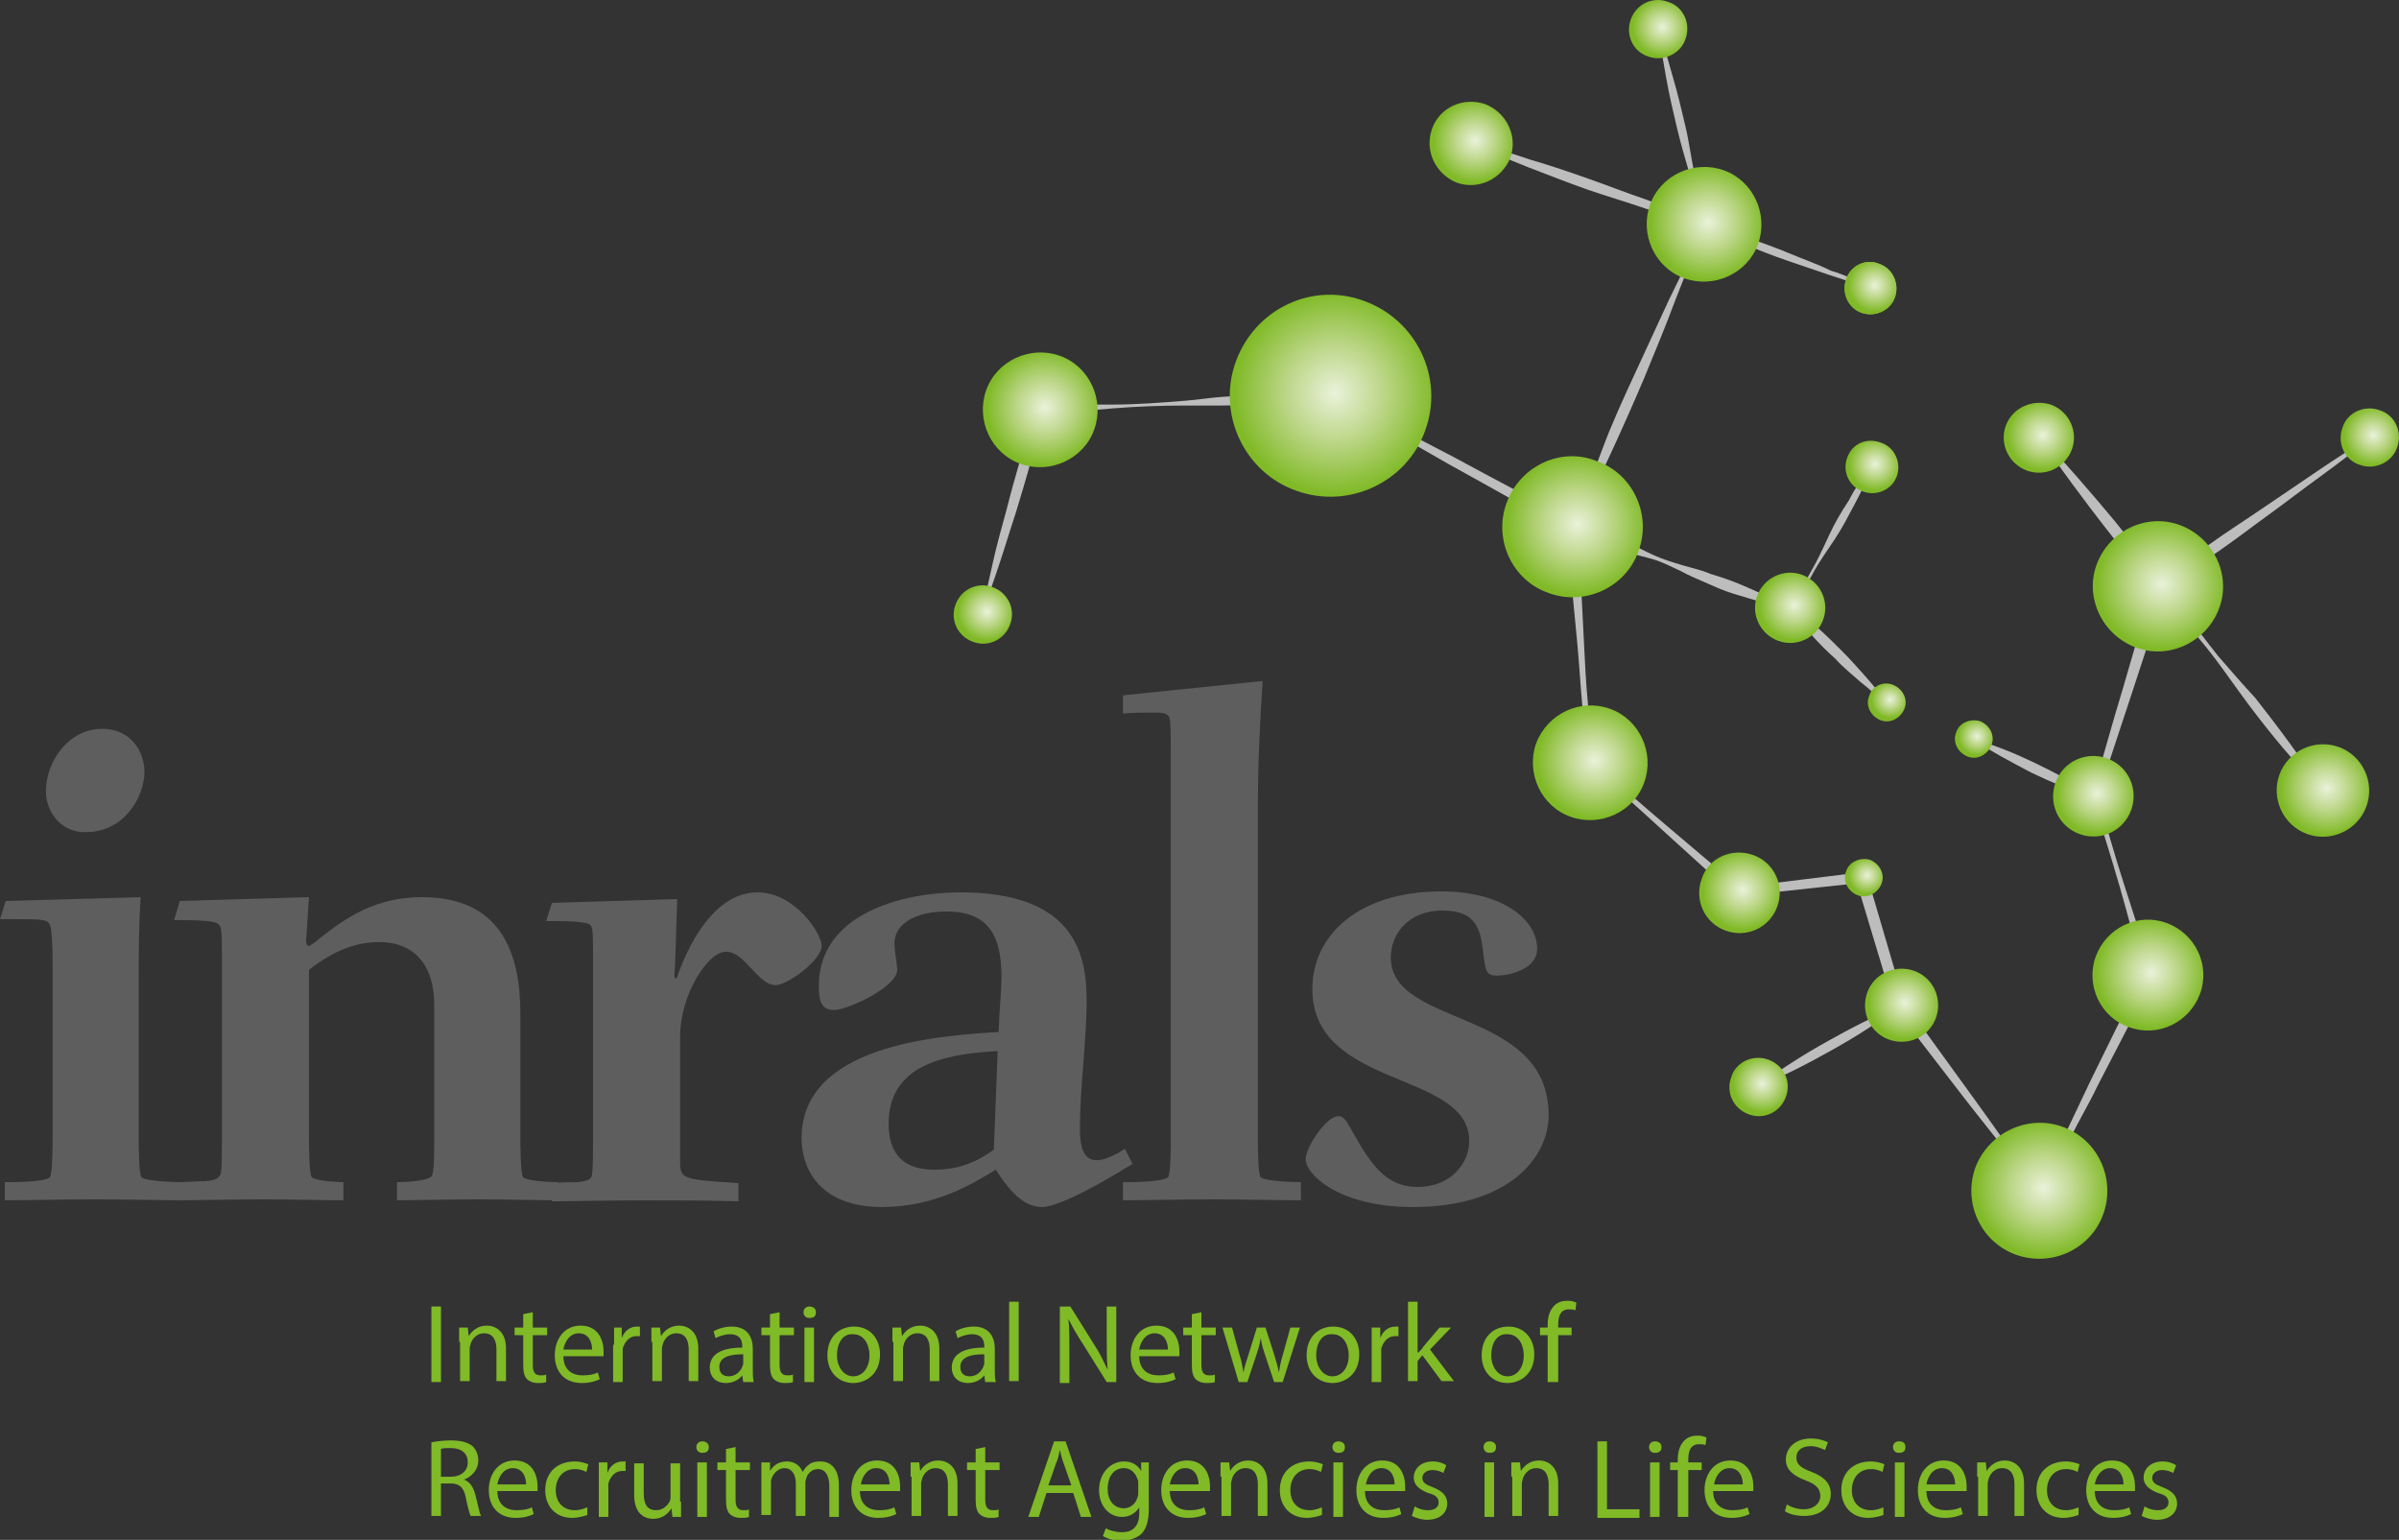 <?xml version="1.0" encoding="utf-8"?>
<!-- Generator: Adobe Illustrator 22.1.0, SVG Export Plug-In . SVG Version: 6.00 Build 0)  -->
<svg version="1.1" id="Layer_2" xmlns="http://www.w3.org/2000/svg" xmlns:xlink="http://www.w3.org/1999/xlink" x="0px" y="0px"
	 viewBox="0 0 250.8 161" style="enable-background:new 0 0 250.8 161;" xml:space="preserve">
<rect x="0" y="0" width="250.8" height="161" fill="#333333" stroke="none"/>
<style type="text/css">
	.st0{fill:#BDBDBD;}
	.st1{fill:url(#SVGID_1_);}
	.st2{fill:url(#SVGID_2_);}
	.st3{fill:url(#SVGID_3_);}
	.st4{fill:url(#SVGID_4_);}
	.st5{fill:url(#SVGID_5_);}
	.st6{fill:#80BA27;}
	.st7{fill:url(#SVGID_6_);}
	.st8{fill:url(#SVGID_7_);}
	.st9{fill:url(#SVGID_8_);}
	.st10{fill:url(#SVGID_9_);}
	.st11{fill:url(#SVGID_10_);}
	.st12{fill:url(#SVGID_11_);}
	.st13{fill:url(#SVGID_12_);}
	.st14{fill:url(#SVGID_13_);}
	.st15{fill:url(#SVGID_14_);}
	.st16{fill:url(#SVGID_15_);}
	.st17{fill:url(#SVGID_16_);}
	.st18{fill:url(#SVGID_17_);}
	.st19{fill:url(#SVGID_18_);}
	.st20{fill:url(#SVGID_19_);}
	.st21{fill:url(#SVGID_20_);}
	.st22{fill:url(#SVGID_21_);}
	.st23{fill:url(#SVGID_22_);}
	.st24{fill:url(#SVGID_23_);}
	.st25{fill:url(#SVGID_24_);}
	.st26{fill:url(#SVGID_25_);}
	.st27{fill:#5F5E5E;}
</style>
<path class="st0" d="M195.6,30.1c-1.5-0.4-3-0.9-4.5-1.4c-1.5-0.5-2.9-1-4.4-1.5c-2.9-1-5.8-2.3-8.6-3.5l0.3-0.1
	c-1.2,2.6-2.3,5.3-3.3,7.9c-1,2.7-2.1,5.3-3.2,8c-1.1,2.6-2.3,5.3-3.5,7.9c-1.2,2.6-2.5,5.2-3.8,7.7l-0.1,0c0.9-2.7,2-5.4,3-8.1
	c1-2.7,2.2-5.3,3.4-7.9c1.2-2.6,2.4-5.2,3.6-7.8c1.3-2.6,2.5-5.2,3.5-7.8l0.1-0.2l0.2,0.1c3,1,5.9,1.9,8.8,3.1
	c1.4,0.6,2.9,1.1,4.3,1.8C192.8,28.7,194.2,29.4,195.6,30.1L195.6,30.1z"/>
<path class="st0" d="M173.4,3.1c0.6,1.7,1,3.3,1.5,5c0.5,1.7,0.9,3.4,1.3,5.1c0.4,1.7,0.6,3.4,1,5.2c0.3,1.7,0.7,3.4,1.2,5.1
	l0.1,0.3l-0.3-0.1c-2.1-0.7-4.1-1.2-6.2-1.9c-2-0.7-4.1-1.3-6.1-2c-2-0.7-4-1.5-6.1-2.3c-2-0.8-4-1.6-6-2.5l0-0.1
	c2.1,0.5,4.2,1.1,6.2,1.8c2.1,0.6,4.1,1.3,6.1,2c2,0.7,4,1.5,6.1,2.2c2,0.8,4,1.6,6,2.4l-0.3,0.2c-0.4-1.7-0.7-3.4-1.2-5.1
	c-0.5-1.7-1-3.4-1.4-5.1c-0.4-1.7-0.8-3.4-1.1-5.1c-0.3-1.7-0.6-3.4-0.9-5.2L173.4,3.1z"/>
<radialGradient id="SVGID_1_" cx="770.062" cy="-836.702" r="2.745" gradientTransform="matrix(-0.94 -0.34 0.34 -0.94 1204.336 -494.85)" gradientUnits="userSpaceOnUse">
	<stop  offset="0" style="stop-color:#E9F2DA"/>
	<stop  offset="0.5" style="stop-color:#BAD584"/>
	<stop  offset="1" style="stop-color:#80BA27"/>
</radialGradient>
<path class="st1" d="M193,29.2c-0.5,1.4,0.2,3,1.6,3.5c1.4,0.5,3-0.2,3.5-1.6c0.5-1.4-0.2-3-1.6-3.5C195.1,27,193.5,27.7,193,29.2z"
	/>
<radialGradient id="SVGID_2_" cx="770.062" cy="-836.702" r="2.745" gradientTransform="matrix(-0.94 -0.34 0.34 -0.94 1204.336 -494.85)" gradientUnits="userSpaceOnUse">
	<stop  offset="0" style="stop-color:#E9F2DA"/>
	<stop  offset="0.5" style="stop-color:#BAD584"/>
	<stop  offset="1" style="stop-color:#80BA27"/>
</radialGradient>
<path class="st2" d="M193,29.2c-0.5,1.4,0.2,3,1.6,3.5c1.4,0.5,3-0.2,3.5-1.6c0.5-1.4-0.2-3-1.6-3.5C195.1,27,193.5,27.7,193,29.2z"
	/>
<radialGradient id="SVGID_3_" cx="814.524" cy="-836.7" r="4.342" gradientTransform="matrix(-0.94 -0.34 0.34 -0.94 1204.336 -494.85)" gradientUnits="userSpaceOnUse">
	<stop  offset="0" style="stop-color:#E9F2DA"/>
	<stop  offset="0.5" style="stop-color:#BAD584"/>
	<stop  offset="1" style="stop-color:#80BA27"/>
</radialGradient>
<path class="st3" d="M149.7,13.5c-0.8,2.3,0.4,4.7,2.6,5.6c2.3,0.8,4.7-0.4,5.6-2.6c0.8-2.3-0.4-4.7-2.6-5.6
	C153,10.1,150.5,11.2,149.7,13.5z"/>
<radialGradient id="SVGID_4_" cx="800.147" cy="-818.863" r="3.078" gradientTransform="matrix(-0.94 -0.34 0.34 -0.94 1204.336 -494.85)" gradientUnits="userSpaceOnUse">
	<stop  offset="0" style="stop-color:#E9F2DA"/>
	<stop  offset="0.5" style="stop-color:#BAD584"/>
	<stop  offset="1" style="stop-color:#80BA27"/>
</radialGradient>
<path class="st4" d="M170.5,2c-0.6,1.6,0.2,3.4,1.8,3.9c1.6,0.6,3.4-0.3,3.9-1.8c0.6-1.6-0.2-3.4-1.8-3.9
	C172.8-0.4,171.1,0.4,170.5,2z"/>
<radialGradient id="SVGID_5_" cx="788.698" cy="-836.435" r="6.045" gradientTransform="matrix(-0.94 -0.34 0.34 -0.94 1204.336 -494.85)" gradientUnits="userSpaceOnUse">
	<stop  offset="0" style="stop-color:#E9F2DA"/>
	<stop  offset="0.5" style="stop-color:#BAD584"/>
	<stop  offset="1" style="stop-color:#80BA27"/>
</radialGradient>
<path class="st5" d="M172.5,21.4c-1.1,3.1,0.5,6.6,3.6,7.7c3.1,1.1,6.6-0.5,7.7-3.6c1.1-3.1-0.5-6.6-3.6-7.7
	C177.1,16.7,173.6,18.3,172.5,21.4z"/>
<path class="st0" d="M213.2,124.5c0.8-1.9,1.7-3.8,2.6-5.7c0.9-1.9,1.8-3.8,2.7-5.7l2.8-5.7c1-1.9,1.9-3.8,2.9-5.6l0,0.3
	c-0.9-3.1-1.7-6.3-2.6-9.4c-0.9-3.1-1.9-6.3-2.9-9.4l0-0.1l0-0.1c1.1-3.7,2.1-7.4,3.2-11l1.6-5.5c0.6-1.8,1.1-3.7,1.7-5.5l0.1-0.2
	l0.2-0.1l5.5-3.9c1.8-1.3,3.7-2.5,5.6-3.8c1.9-1.3,3.7-2.5,5.6-3.8c1.9-1.3,3.8-2.5,5.7-3.7l0.1,0.1c-1.8,1.4-3.6,2.8-5.4,4.1
	c-1.8,1.3-3.6,2.7-5.4,4c-1.8,1.3-3.6,2.7-5.5,4l-5.5,3.9l0.2-0.3c-0.5,1.8-1.2,3.6-1.7,5.5l-1.8,5.5c-1.2,3.6-2.4,7.3-3.6,10.9
	v-0.1c0.9,3.1,1.8,6.3,2.8,9.4c1,3.1,2,6.2,3,9.3l0,0.1l-0.1,0.2c-0.9,1.9-1.8,3.8-2.8,5.7l-2.9,5.6c-0.9,1.9-2,3.7-2.9,5.6
	C215.4,120.9,214.3,122.7,213.2,124.5L213.2,124.5z"/>
<g>
	<path class="st6" d="M46.1,136.6v7.9h-1v-7.9H46.1z"/>
	<path class="st6" d="M48,140.3c0-0.6,0-1.1,0-1.5h0.9l0.1,0.9h0c0.3-0.5,0.9-1.1,1.9-1.1c0.8,0,2,0.5,2,2.4v3.4h-1v-3.3
		c0-0.9-0.3-1.7-1.3-1.7c-0.7,0-1.2,0.5-1.4,1.1c0,0.1-0.1,0.3-0.1,0.5v3.4h-1V140.3z"/>
	<path class="st6" d="M55.7,137.2v1.6h1.5v0.8h-1.5v3.1c0,0.7,0.2,1.1,0.8,1.1c0.3,0,0.5,0,0.6-0.1l0,0.8c-0.2,0.1-0.5,0.1-0.9,0.1
		c-0.5,0-0.9-0.2-1.1-0.4c-0.3-0.3-0.4-0.8-0.4-1.5v-3.1h-0.9v-0.8h0.9v-1.4L55.7,137.2z"/>
	<path class="st6" d="M58.9,141.8c0,1.4,0.9,2,2,2c0.7,0,1.2-0.1,1.6-0.3l0.2,0.7c-0.4,0.2-1,0.4-1.9,0.4c-1.8,0-2.8-1.2-2.8-2.9
		c0-1.7,1-3.1,2.7-3.1c1.9,0,2.4,1.6,2.4,2.7c0,0.2,0,0.4,0,0.5H58.9z M61.9,141.1c0-0.7-0.3-1.7-1.4-1.7c-1,0-1.5,1-1.6,1.7H61.9z"
		/>
	<path class="st6" d="M64.2,140.6c0-0.7,0-1.2,0-1.8H65l0,1.1h0c0.3-0.8,0.9-1.2,1.6-1.2c0.1,0,0.2,0,0.3,0v1c-0.1,0-0.2,0-0.4,0
		c-0.7,0-1.2,0.6-1.4,1.3c0,0.1,0,0.3,0,0.5v3h-1V140.6z"/>
	<path class="st6" d="M68.1,140.3c0-0.6,0-1.1,0-1.5h0.9l0.1,0.9h0c0.3-0.5,0.9-1.1,1.9-1.1c0.8,0,2,0.5,2,2.4v3.4h-1v-3.3
		c0-0.9-0.3-1.7-1.3-1.7c-0.7,0-1.2,0.5-1.4,1.1c0,0.1-0.1,0.3-0.1,0.5v3.4h-1V140.3z"/>
	<path class="st6" d="M77.7,144.5l-0.1-0.7h0c-0.3,0.4-0.9,0.8-1.7,0.8c-1.2,0-1.7-0.8-1.7-1.6c0-1.4,1.2-2.1,3.4-2.1v-0.1
		c0-0.5-0.1-1.3-1.3-1.3c-0.5,0-1.1,0.2-1.5,0.4l-0.2-0.7c0.5-0.3,1.2-0.5,1.9-0.5c1.7,0,2.2,1.2,2.2,2.3v2.1c0,0.5,0,1,0.1,1.4
		H77.7z M77.6,141.6c-1.1,0-2.4,0.2-2.4,1.3c0,0.7,0.4,1,1,1c0.7,0,1.2-0.5,1.4-1c0-0.1,0.1-0.2,0.1-0.3V141.6z"/>
	<path class="st6" d="M81.5,137.2v1.6h1.5v0.8h-1.5v3.1c0,0.7,0.2,1.1,0.8,1.1c0.3,0,0.5,0,0.6-0.1l0,0.8c-0.2,0.1-0.5,0.1-0.9,0.1
		c-0.5,0-0.9-0.2-1.1-0.4c-0.3-0.3-0.4-0.8-0.4-1.5v-3.1h-0.9v-0.8h0.9v-1.4L81.5,137.2z"/>
	<path class="st6" d="M85.3,137.2c0,0.4-0.2,0.6-0.7,0.6c-0.4,0-0.6-0.3-0.6-0.6c0-0.4,0.3-0.6,0.6-0.6
		C85,136.6,85.3,136.8,85.3,137.2z M84.1,144.5v-5.7h1v5.7H84.1z"/>
	<path class="st6" d="M92,141.6c0,2.1-1.5,3-2.8,3c-1.5,0-2.7-1.1-2.7-2.9c0-1.9,1.2-3,2.8-3C90.9,138.7,92,139.9,92,141.6z
		 M87.5,141.7c0,1.2,0.7,2.2,1.7,2.2c1,0,1.7-0.9,1.7-2.2c0-1-0.5-2.2-1.7-2.2C88,139.4,87.5,140.6,87.5,141.7z"/>
	<path class="st6" d="M93.3,140.3c0-0.6,0-1.1,0-1.5h0.9l0.1,0.9h0c0.3-0.5,0.9-1.1,1.9-1.1c0.8,0,2,0.5,2,2.4v3.4h-1v-3.3
		c0-0.9-0.3-1.7-1.3-1.7c-0.7,0-1.2,0.5-1.4,1.1c0,0.1-0.1,0.3-0.1,0.5v3.4h-1V140.3z"/>
	<path class="st6" d="M103,144.5l-0.1-0.7h0c-0.3,0.4-0.9,0.8-1.7,0.8c-1.2,0-1.7-0.8-1.7-1.6c0-1.4,1.2-2.1,3.4-2.1v-0.1
		c0-0.5-0.1-1.3-1.3-1.3c-0.5,0-1.1,0.2-1.5,0.4l-0.2-0.7c0.5-0.3,1.2-0.5,1.9-0.5c1.7,0,2.2,1.2,2.2,2.3v2.1c0,0.5,0,1,0.1,1.4H103
		z M102.8,141.6c-1.1,0-2.4,0.2-2.4,1.3c0,0.7,0.4,1,1,1c0.7,0,1.2-0.5,1.4-1c0-0.1,0.1-0.2,0.1-0.3V141.6z"/>
	<path class="st6" d="M105.5,136.1h1v8.3h-1V136.1z"/>
	<path class="st6" d="M110.8,144.5v-7.9h1.1l2.5,4c0.6,0.9,1,1.8,1.4,2.6l0,0c-0.1-1.1-0.1-2-0.1-3.3v-3.3h1v7.9h-1l-2.5-4
		c-0.6-0.9-1.1-1.8-1.5-2.6l0,0c0.1,1,0.1,2,0.1,3.3v3.4H110.8z"/>
	<path class="st6" d="M119.1,141.8c0,1.4,0.9,2,2,2c0.7,0,1.2-0.1,1.6-0.3l0.2,0.7c-0.4,0.2-1,0.4-1.9,0.4c-1.8,0-2.8-1.2-2.8-2.9
		c0-1.7,1-3.1,2.7-3.1c1.9,0,2.4,1.6,2.4,2.7c0,0.2,0,0.4,0,0.5H119.1z M122.1,141.1c0-0.7-0.3-1.7-1.4-1.7c-1,0-1.5,1-1.6,1.7
		H122.1z"/>
	<path class="st6" d="M125.6,137.2v1.6h1.5v0.8h-1.5v3.1c0,0.7,0.2,1.1,0.8,1.1c0.3,0,0.5,0,0.6-0.1l0,0.8c-0.2,0.1-0.5,0.1-0.9,0.1
		c-0.5,0-0.9-0.2-1.1-0.4c-0.3-0.3-0.4-0.8-0.4-1.5v-3.1h-0.9v-0.8h0.9v-1.4L125.6,137.2z"/>
	<path class="st6" d="M128.8,138.8l0.8,2.9c0.2,0.6,0.3,1.2,0.4,1.8h0c0.1-0.6,0.3-1.2,0.5-1.8l0.9-2.9h0.9l0.9,2.8
		c0.2,0.7,0.4,1.3,0.5,1.9h0c0.1-0.6,0.2-1.2,0.4-1.8l0.8-2.9h1l-1.8,5.7h-0.9l-0.9-2.7c-0.2-0.6-0.4-1.2-0.5-1.9h0
		c-0.1,0.7-0.3,1.3-0.5,1.9l-0.9,2.7h-0.9l-1.7-5.7H128.8z"/>
	<path class="st6" d="M142.1,141.6c0,2.1-1.5,3-2.8,3c-1.5,0-2.7-1.1-2.7-2.9c0-1.9,1.2-3,2.8-3C141,138.7,142.1,139.9,142.1,141.6z
		 M137.6,141.7c0,1.2,0.7,2.2,1.7,2.2c1,0,1.7-0.9,1.7-2.2c0-1-0.5-2.2-1.7-2.2C138.1,139.4,137.6,140.6,137.6,141.7z"/>
	<path class="st6" d="M143.4,140.6c0-0.7,0-1.2,0-1.8h0.9l0,1.1h0c0.3-0.8,0.9-1.2,1.6-1.2c0.1,0,0.2,0,0.3,0v1c-0.1,0-0.2,0-0.4,0
		c-0.7,0-1.2,0.6-1.4,1.3c0,0.1,0,0.3,0,0.5v3h-1V140.6z"/>
	<path class="st6" d="M148.3,141.4L148.3,141.4c0.2-0.2,0.4-0.4,0.5-0.6l1.7-2h1.2l-2.2,2.3l2.5,3.3h-1.3l-2-2.7l-0.5,0.6v2.1h-1
		v-8.3h1V141.4z"/>
	<path class="st6" d="M160.4,141.6c0,2.1-1.5,3-2.8,3c-1.5,0-2.7-1.1-2.7-2.9c0-1.9,1.2-3,2.8-3
		C159.3,138.7,160.4,139.9,160.4,141.6z M155.9,141.7c0,1.2,0.7,2.2,1.7,2.2c1,0,1.7-0.9,1.7-2.2c0-1-0.5-2.2-1.7-2.2
		C156.4,139.4,155.9,140.6,155.9,141.7z"/>
	<path class="st6" d="M161.8,144.5v-4.9H161v-0.8h0.8v-0.3c0-0.8,0.2-1.5,0.7-2c0.4-0.4,0.9-0.5,1.4-0.5c0.4,0,0.7,0.1,0.9,0.2
		l-0.1,0.8c-0.2-0.1-0.4-0.1-0.7-0.1c-0.9,0-1.1,0.8-1.1,1.6v0.3h1.4v0.8h-1.4v4.9H161.8z"/>
	<path class="st6" d="M45.1,150.8c0.5-0.1,1.3-0.2,2-0.2c1.1,0,1.8,0.2,2.3,0.6c0.4,0.4,0.6,0.9,0.6,1.5c0,1-0.7,1.7-1.5,2v0
		c0.6,0.2,1,0.8,1.2,1.6c0.3,1.1,0.4,1.9,0.6,2.2h-1.1c-0.1-0.2-0.3-0.9-0.5-1.9c-0.2-1.1-0.7-1.5-1.6-1.5h-1v3.4h-1V150.8z
		 M46.1,154.4h1c1.1,0,1.8-0.6,1.8-1.5c0-1-0.7-1.5-1.8-1.5c-0.5,0-0.8,0-1,0.1V154.4z"/>
	<path class="st6" d="M52,155.9c0,1.4,0.9,2,2,2c0.7,0,1.2-0.1,1.6-0.3l0.2,0.7c-0.4,0.2-1,0.4-1.9,0.4c-1.8,0-2.8-1.2-2.8-2.9
		c0-1.7,1-3.1,2.7-3.1c1.9,0,2.4,1.6,2.4,2.7c0,0.2,0,0.4,0,0.5H52z M55,155.2c0-0.7-0.3-1.7-1.4-1.7c-1,0-1.5,1-1.6,1.7H55z"/>
	<path class="st6" d="M61.4,158.4c-0.3,0.1-0.9,0.3-1.6,0.3c-1.7,0-2.8-1.2-2.8-2.9c0-1.8,1.2-3,3.1-3c0.6,0,1.2,0.2,1.4,0.3
		l-0.2,0.8c-0.2-0.1-0.6-0.3-1.2-0.3c-1.3,0-2,1-2,2.2c0,1.3,0.8,2.1,2,2.1c0.6,0,1-0.2,1.3-0.3L61.4,158.4z"/>
	<path class="st6" d="M62.6,154.7c0-0.7,0-1.2,0-1.8h0.9l0,1.1h0c0.3-0.8,0.9-1.2,1.6-1.2c0.1,0,0.2,0,0.3,0v1c-0.1,0-0.2,0-0.4,0
		c-0.7,0-1.2,0.6-1.4,1.3c0,0.1,0,0.3,0,0.5v3h-1V154.7z"/>
	<path class="st6" d="M71.2,157c0,0.6,0,1.1,0,1.6h-0.9l-0.1-0.9h0c-0.3,0.5-0.9,1.1-1.9,1.1c-0.9,0-2-0.5-2-2.5v-3.3h1v3.1
		c0,1.1,0.3,1.8,1.3,1.8c0.7,0,1.2-0.5,1.4-0.9c0.1-0.2,0.1-0.3,0.1-0.5v-3.5h1V157z"/>
	<path class="st6" d="M74.1,151.3c0,0.4-0.2,0.6-0.7,0.6c-0.4,0-0.6-0.3-0.6-0.6c0-0.4,0.3-0.6,0.6-0.6
		C73.8,150.7,74.1,150.9,74.1,151.3z M72.9,158.6v-5.7h1v5.7H72.9z"/>
	<path class="st6" d="M76.9,151.3v1.6h1.5v0.8h-1.5v3.1c0,0.7,0.2,1.1,0.8,1.1c0.3,0,0.5,0,0.6-0.1l0,0.8c-0.2,0.1-0.5,0.1-0.9,0.1
		c-0.5,0-0.9-0.2-1.1-0.4c-0.3-0.3-0.4-0.8-0.4-1.5v-3.1H75v-0.8h0.9v-1.4L76.9,151.3z"/>
	<path class="st6" d="M79.6,154.4c0-0.6,0-1.1,0-1.5h0.9l0,0.9h0c0.3-0.5,0.8-1,1.8-1c0.8,0,1.4,0.5,1.6,1.1h0
		c0.2-0.3,0.4-0.6,0.6-0.7c0.3-0.3,0.7-0.4,1.3-0.4c0.8,0,1.9,0.5,1.9,2.5v3.3h-1v-3.2c0-1.1-0.4-1.8-1.2-1.8c-0.6,0-1,0.4-1.2,0.9
		c0,0.1-0.1,0.3-0.1,0.5v3.5h-1v-3.4c0-0.9-0.4-1.6-1.2-1.6c-0.6,0-1.1,0.5-1.3,1c-0.1,0.2-0.1,0.3-0.1,0.5v3.4h-1V154.4z"/>
	<path class="st6" d="M89.9,155.9c0,1.4,0.9,2,2,2c0.7,0,1.2-0.1,1.6-0.3l0.2,0.7c-0.4,0.2-1,0.4-1.9,0.4c-1.8,0-2.8-1.2-2.8-2.9
		c0-1.7,1-3.1,2.7-3.1c1.9,0,2.4,1.6,2.4,2.7c0,0.2,0,0.4,0,0.5H89.9z M93,155.2c0-0.7-0.3-1.7-1.4-1.7c-1,0-1.5,1-1.6,1.7H93z"/>
	<path class="st6" d="M95.2,154.4c0-0.6,0-1.1,0-1.5h0.9l0.1,0.9h0c0.3-0.5,0.9-1.1,1.9-1.1c0.8,0,2,0.5,2,2.4v3.4h-1v-3.3
		c0-0.9-0.3-1.7-1.3-1.7c-0.7,0-1.2,0.5-1.4,1.1c0,0.1-0.1,0.3-0.1,0.5v3.4h-1V154.4z"/>
	<path class="st6" d="M103,151.3v1.6h1.5v0.8H103v3.1c0,0.7,0.2,1.1,0.8,1.1c0.3,0,0.5,0,0.6-0.1l0,0.8c-0.2,0.1-0.5,0.1-0.9,0.1
		c-0.5,0-0.9-0.2-1.1-0.4c-0.3-0.3-0.4-0.8-0.4-1.5v-3.1h-0.9v-0.8h0.9v-1.4L103,151.3z"/>
	<path class="st6" d="M109.4,156.1l-0.8,2.5h-1.1l2.7-7.9h1.2l2.7,7.9h-1.1l-0.8-2.5H109.4z M112,155.3l-0.8-2.3
		c-0.2-0.5-0.3-1-0.4-1.4h0c-0.1,0.5-0.2,1-0.4,1.4l-0.8,2.3H112z"/>
	<path class="st6" d="M120.1,152.9c0,0.4,0,0.9,0,1.6v3.3c0,1.3-0.3,2.1-0.8,2.6c-0.6,0.5-1.4,0.7-2.1,0.7c-0.7,0-1.4-0.2-1.9-0.5
		l0.3-0.8c0.4,0.2,1,0.4,1.7,0.4c1.1,0,1.8-0.6,1.8-2v-0.6h0c-0.3,0.5-0.9,1-1.8,1c-1.4,0-2.4-1.2-2.4-2.8c0-1.9,1.3-3,2.6-3
		c1,0,1.5,0.5,1.8,1h0l0-0.9H120.1z M119,155.1c0-0.2,0-0.3-0.1-0.5c-0.2-0.6-0.7-1.1-1.4-1.1c-1,0-1.7,0.8-1.7,2.2
		c0,1.1,0.6,2,1.7,2c0.6,0,1.2-0.4,1.4-1.1c0.1-0.2,0.1-0.4,0.1-0.6V155.1z"/>
	<path class="st6" d="M122.3,155.9c0,1.4,0.9,2,2,2c0.7,0,1.2-0.1,1.6-0.3l0.2,0.7c-0.4,0.2-1,0.4-1.9,0.4c-1.8,0-2.8-1.2-2.8-2.9
		c0-1.7,1-3.1,2.7-3.1c1.9,0,2.4,1.6,2.4,2.7c0,0.2,0,0.4,0,0.5H122.3z M125.3,155.2c0-0.7-0.3-1.7-1.4-1.7c-1,0-1.5,1-1.6,1.7
		H125.3z"/>
	<path class="st6" d="M127.6,154.4c0-0.6,0-1.1,0-1.5h0.9l0.1,0.9h0c0.3-0.5,0.9-1.1,1.9-1.1c0.8,0,2,0.5,2,2.4v3.4h-1v-3.3
		c0-0.9-0.3-1.7-1.3-1.7c-0.7,0-1.2,0.5-1.4,1.1c0,0.1-0.1,0.3-0.1,0.5v3.4h-1V154.4z"/>
	<path class="st6" d="M138.2,158.4c-0.3,0.1-0.9,0.3-1.6,0.3c-1.7,0-2.8-1.2-2.8-2.9c0-1.8,1.2-3,3.1-3c0.6,0,1.2,0.2,1.4,0.3
		l-0.2,0.8c-0.2-0.1-0.6-0.3-1.2-0.3c-1.3,0-2,1-2,2.2c0,1.3,0.8,2.1,2,2.1c0.6,0,1-0.2,1.3-0.3L138.2,158.4z"/>
	<path class="st6" d="M140.6,151.3c0,0.4-0.2,0.6-0.7,0.6c-0.4,0-0.6-0.3-0.6-0.6c0-0.4,0.3-0.6,0.6-0.6
		C140.3,150.7,140.6,150.9,140.6,151.3z M139.4,158.6v-5.7h1v5.7H139.4z"/>
	<path class="st6" d="M142.7,155.9c0,1.4,0.9,2,2,2c0.7,0,1.2-0.1,1.6-0.3l0.2,0.7c-0.4,0.2-1,0.4-1.9,0.4c-1.8,0-2.8-1.2-2.8-2.9
		c0-1.7,1-3.1,2.7-3.1c1.9,0,2.4,1.6,2.4,2.7c0,0.2,0,0.4,0,0.5H142.7z M145.8,155.2c0-0.7-0.3-1.7-1.4-1.7c-1,0-1.5,1-1.6,1.7
		H145.8z"/>
	<path class="st6" d="M147.9,157.5c0.3,0.2,0.8,0.4,1.4,0.4c0.8,0,1.1-0.4,1.1-0.8c0-0.5-0.3-0.8-1.1-1c-1-0.4-1.5-0.9-1.5-1.6
		c0-0.9,0.7-1.7,2-1.7c0.6,0,1.1,0.2,1.4,0.4l-0.3,0.8c-0.2-0.1-0.6-0.3-1.2-0.3c-0.6,0-1,0.4-1,0.8c0,0.5,0.3,0.7,1.1,1
		c1,0.4,1.5,0.9,1.5,1.7c0,1-0.8,1.7-2.1,1.7c-0.6,0-1.2-0.2-1.6-0.4L147.9,157.5z"/>
	<path class="st6" d="M156.4,151.3c0,0.4-0.2,0.6-0.7,0.6c-0.4,0-0.6-0.3-0.6-0.6c0-0.4,0.3-0.6,0.6-0.6
		C156.1,150.7,156.4,150.9,156.4,151.3z M155.2,158.6v-5.7h1v5.7H155.2z"/>
	<path class="st6" d="M158,154.4c0-0.6,0-1.1,0-1.5h0.9l0.1,0.9h0c0.3-0.5,0.9-1.1,1.9-1.1c0.8,0,2,0.5,2,2.4v3.4h-1v-3.3
		c0-0.9-0.3-1.7-1.3-1.7c-0.7,0-1.2,0.5-1.4,1.1c0,0.1-0.1,0.3-0.1,0.5v3.4h-1V154.4z"/>
	<path class="st6" d="M167,150.7h1v7.1h3.4v0.9H167V150.7z"/>
	<path class="st6" d="M173.7,151.3c0,0.4-0.2,0.6-0.7,0.6c-0.4,0-0.6-0.3-0.6-0.6c0-0.4,0.3-0.6,0.6-0.6
		C173.4,150.7,173.7,150.9,173.7,151.3z M172.5,158.6v-5.7h1v5.7H172.5z"/>
	<path class="st6" d="M175.4,158.6v-4.9h-0.8v-0.8h0.8v-0.3c0-0.8,0.2-1.5,0.7-2c0.4-0.4,0.9-0.5,1.4-0.5c0.4,0,0.7,0.1,0.9,0.2
		l-0.1,0.8c-0.2-0.1-0.4-0.1-0.7-0.1c-0.9,0-1.1,0.8-1.1,1.6v0.3h1.4v0.8h-1.4v4.9H175.4z"/>
	<path class="st6" d="M179.1,155.9c0,1.4,0.9,2,2,2c0.7,0,1.2-0.1,1.6-0.3l0.2,0.7c-0.4,0.2-1,0.4-1.9,0.4c-1.8,0-2.8-1.2-2.8-2.9
		c0-1.7,1-3.1,2.7-3.1c1.9,0,2.4,1.6,2.4,2.7c0,0.2,0,0.4,0,0.5H179.1z M182.2,155.2c0-0.7-0.3-1.7-1.4-1.7c-1,0-1.5,1-1.6,1.7
		H182.2z"/>
	<path class="st6" d="M186.8,157.3c0.5,0.3,1.1,0.5,1.8,0.5c1,0,1.7-0.6,1.7-1.4c0-0.7-0.4-1.2-1.5-1.6c-1.3-0.5-2.1-1.1-2.1-2.2
		c0-1.2,1-2.2,2.6-2.2c0.8,0,1.4,0.2,1.8,0.4l-0.3,0.8c-0.3-0.1-0.8-0.4-1.5-0.4c-1.1,0-1.5,0.6-1.5,1.2c0,0.7,0.5,1.1,1.6,1.5
		c1.3,0.5,2,1.2,2,2.3c0,1.2-0.9,2.3-2.8,2.3c-0.8,0-1.6-0.2-2-0.5L186.8,157.3z"/>
	<path class="st6" d="M196.9,158.4c-0.3,0.1-0.9,0.3-1.6,0.3c-1.7,0-2.8-1.2-2.8-2.9c0-1.8,1.2-3,3.1-3c0.6,0,1.2,0.2,1.4,0.3
		l-0.2,0.8c-0.2-0.1-0.6-0.3-1.2-0.3c-1.3,0-2,1-2,2.2c0,1.3,0.8,2.1,2,2.1c0.6,0,1-0.2,1.3-0.3L196.9,158.4z"/>
	<path class="st6" d="M199.2,151.3c0,0.4-0.2,0.6-0.7,0.6c-0.4,0-0.6-0.3-0.6-0.6c0-0.4,0.3-0.6,0.6-0.6
		C199,150.7,199.2,150.9,199.2,151.3z M198.1,158.6v-5.7h1v5.7H198.1z"/>
	<path class="st6" d="M201.4,155.9c0,1.4,0.9,2,2,2c0.7,0,1.2-0.1,1.6-0.3l0.2,0.7c-0.4,0.2-1,0.4-1.9,0.4c-1.8,0-2.8-1.2-2.8-2.9
		c0-1.7,1-3.1,2.7-3.1c1.9,0,2.4,1.6,2.4,2.7c0,0.2,0,0.4,0,0.5H201.4z M204.4,155.2c0-0.7-0.3-1.7-1.4-1.7c-1,0-1.5,1-1.6,1.7
		H204.4z"/>
	<path class="st6" d="M206.7,154.4c0-0.6,0-1.1,0-1.5h0.9l0.1,0.9h0c0.3-0.5,0.9-1.1,1.9-1.1c0.8,0,2,0.5,2,2.4v3.4h-1v-3.3
		c0-0.9-0.3-1.7-1.3-1.7c-0.7,0-1.2,0.5-1.4,1.1c0,0.1-0.1,0.3-0.1,0.5v3.4h-1V154.4z"/>
	<path class="st6" d="M217.3,158.4c-0.3,0.1-0.9,0.3-1.6,0.3c-1.7,0-2.8-1.2-2.8-2.9c0-1.8,1.2-3,3.1-3c0.6,0,1.2,0.2,1.4,0.3
		l-0.2,0.8c-0.2-0.1-0.6-0.3-1.2-0.3c-1.3,0-2,1-2,2.2c0,1.3,0.8,2.1,2,2.1c0.6,0,1-0.2,1.3-0.3L217.3,158.4z"/>
	<path class="st6" d="M219,155.9c0,1.4,0.9,2,2,2c0.7,0,1.2-0.1,1.6-0.3l0.2,0.7c-0.4,0.2-1,0.4-1.9,0.4c-1.8,0-2.8-1.2-2.8-2.9
		c0-1.7,1-3.1,2.7-3.1c1.9,0,2.4,1.6,2.4,2.7c0,0.2,0,0.4,0,0.5H219z M222,155.2c0-0.7-0.3-1.7-1.4-1.7c-1,0-1.5,1-1.6,1.7H222z"/>
	<path class="st6" d="M224.2,157.5c0.3,0.2,0.8,0.4,1.4,0.4c0.8,0,1.1-0.4,1.1-0.8c0-0.5-0.3-0.8-1.1-1c-1-0.4-1.5-0.9-1.5-1.6
		c0-0.9,0.7-1.7,2-1.7c0.6,0,1.1,0.2,1.4,0.4l-0.3,0.8c-0.2-0.1-0.6-0.3-1.2-0.3c-0.6,0-1,0.4-1,0.8c0,0.5,0.3,0.7,1.1,1
		c1,0.4,1.5,0.9,1.5,1.7c0,1-0.8,1.7-2.1,1.7c-0.6,0-1.2-0.2-1.6-0.4L224.2,157.5z"/>
</g>
<path class="st0" d="M242.8,82.7c-2.8-2.8-5.3-5.8-7.7-9c-1.2-1.6-2.3-3.2-3.5-4.8c-1.2-1.6-2.5-3.1-3.8-4.5c-2.6-2.9-5.2-6-7.6-9.1
	c-2.4-3.1-4.8-6.3-7-9.6l0.1-0.1c2.7,2.9,5.3,5.9,7.8,8.9c2.5,3.1,4.9,6.2,7.2,9.4c1.2,1.6,2.4,3.2,3.6,4.7c1.3,1.5,2.6,3,3.9,4.4
	C238.3,76.2,240.7,79.4,242.8,82.7L242.8,82.7z"/>
<path class="st0" d="M195.7,48.8c-0.5,1.3-1.1,2.6-1.8,3.9c-0.7,1.3-1.3,2.5-2.1,3.7c-0.8,1.2-1.6,2.3-2.3,3.6
	c-0.7,1.2-1.3,2.5-1.9,3.8l-0.1-0.5c0.9,0.8,1.7,1.6,2.6,2.4c0.9,0.8,1.7,1.6,2.5,2.4c0.8,0.8,1.6,1.7,2.4,2.6
	c0.8,0.9,1.5,1.8,2.3,2.7l-0.1,0.1c-1-0.7-1.8-1.5-2.7-2.2c-0.9-0.8-1.8-1.5-2.6-2.4c-0.9-0.8-1.7-1.6-2.5-2.5
	c-0.8-0.8-1.6-1.7-2.4-2.6l-0.2-0.2l0.2-0.2c0.8-1.2,1.6-2.3,2.3-3.6c0.7-1.2,1.3-2.5,1.9-3.8c0.6-1.3,1.3-2.5,2.1-3.7
	C193.9,51.1,194.7,49.9,195.7,48.8L195.7,48.8z"/>
<path class="st0" d="M164.5,55c2,0.4,3.9,1,5.8,1.8c0.9,0.4,1.8,0.9,2.7,1.3c0.9,0.4,1.9,0.7,2.9,1c1,0.3,2,0.5,2.9,0.9
	c1,0.3,1.9,0.6,2.9,1c1.9,0.8,3.7,1.6,5.5,2.6l0,0.1c-2-0.4-3.9-1-5.9-1.6c-1-0.3-1.9-0.7-2.8-1.1c-0.9-0.4-1.9-0.8-2.8-1.3
	c-0.9-0.4-1.8-0.9-2.8-1.2c-1-0.3-2-0.5-2.9-0.8C168.1,57,166.2,56.2,164.5,55L164.5,55z"/>
<path class="st0" d="M206.3,77.3c2.3,0.6,4.4,1.5,6.5,2.5c2.1,1,4.1,2.1,6.1,3.5c-2.3-0.6-4.4-1.5-6.5-2.5
	C210.3,79.7,208.2,78.6,206.3,77.3z"/>
<path class="st0" d="M183.8,113.6c2.3-1.8,4.7-3.3,7.2-4.7c2.5-1.4,5-2.7,7.7-3.8c-2.3,1.8-4.7,3.3-7.2,4.7
	C189,111.2,186.5,112.5,183.8,113.6z"/>
<path class="st0" d="M139.2,41.3c4.3,2.1,8.6,4.3,12.8,6.5c4.2,2.3,8.5,4.5,12.7,6.8l0.2,0.1l0,0.2c0.3,4.1,0.5,8.3,0.7,12.4
	c0.1,2.1,0.2,4.1,0.4,6.2c0.1,2.1,0.3,4.1,0.5,6.2l-0.1-0.1c2.6,2.2,5.2,4.5,7.8,6.7l7.8,6.6l-0.4-0.1l13-1.6l0.5-0.1l0.1,0.5
	l3.9,13.3l-0.1-0.2l7.1,9.8c2.4,3.3,4.7,6.6,7,9.9l-0.1,0.1c-2.5-3.2-5-6.3-7.5-9.5l-7.4-9.6l-0.1-0.1l0-0.1l-4-13.3l0.6,0.4
	l-13,1.4l-0.2,0l-0.1-0.1l-7.6-6.9c-2.5-2.3-5.1-4.6-7.7-6.9l-0.1,0l0-0.1c-0.1-2.1-0.3-4.1-0.5-6.2c-0.2-2.1-0.3-4.1-0.5-6.2
	c-0.4-4.1-0.8-8.2-1.1-12.3l0.2,0.4c-4.3-2.2-8.4-4.6-12.6-6.9C147.4,46.2,143.3,43.9,139.2,41.3L139.2,41.3z"/>
<path class="st0" d="M139.1,41.4c-2.5,0.4-5,0.6-7.6,0.8c-1.3,0.1-2.5,0.2-3.8,0.2c-1.3,0-2.5,0-3.8,0c-2.5,0-5.1,0.1-7.6,0.3
	c-2.5,0.2-5,0.5-7.6,0.6l0.5-0.4c-0.9,3.6-1.9,7.1-3,10.7c-0.6,1.8-1.1,3.5-1.7,5.3c-0.6,1.8-1.2,3.5-1.8,5.3l-0.1,0
	c0.4-1.8,0.8-3.6,1.2-5.4c0.4-1.8,0.9-3.6,1.4-5.4c0.9-3.6,2-7.1,3-10.7l0.1-0.3l0.4,0c2.5-0.1,5.1-0.1,7.6-0.1
	c2.5,0,5.1-0.2,7.6-0.4c1.3-0.1,2.5-0.3,3.8-0.4c1.3-0.1,2.5-0.1,3.8-0.2c2.5-0.1,5.1-0.1,7.6,0L139.1,41.4z"/>
<radialGradient id="SVGID_6_" cx="721.344" cy="-919.503" r="7.143" gradientTransform="matrix(-0.94 -0.34 0.34 -0.94 1204.336 -494.85)" gradientUnits="userSpaceOnUse">
	<stop  offset="0" style="stop-color:#E9F2DA"/>
	<stop  offset="0.5" style="stop-color:#BAD584"/>
	<stop  offset="1" style="stop-color:#80BA27"/>
</radialGradient>
<path class="st7" d="M206.5,122.1c-1.3,3.7,0.6,7.8,4.3,9.1c3.7,1.3,7.8-0.6,9.1-4.3c1.3-3.7-0.6-7.8-4.3-9.1
	C212,116.5,207.9,118.4,206.5,122.1z"/>
<radialGradient id="SVGID_7_" cx="718.415" cy="-894.477" r="5.811" gradientTransform="matrix(-0.94 -0.34 0.34 -0.94 1204.336 -494.85)" gradientUnits="userSpaceOnUse">
	<stop  offset="0" style="stop-color:#E9F2DA"/>
	<stop  offset="0.5" style="stop-color:#BAD584"/>
	<stop  offset="1" style="stop-color:#80BA27"/>
</radialGradient>
<path class="st8" d="M219.1,100c-1.1,3,0.5,6.4,3.5,7.4c3,1.1,6.3-0.5,7.4-3.5c1.1-3-0.5-6.3-3.5-7.4C223.5,95.4,220.2,97,219.1,100
	z"/>
<radialGradient id="SVGID_8_" cx="730.128" cy="-878.768" r="4.214" gradientTransform="matrix(-0.94 -0.34 0.34 -0.94 1204.336 -494.85)" gradientUnits="userSpaceOnUse">
	<stop  offset="0" style="stop-color:#E9F2DA"/>
	<stop  offset="0.5" style="stop-color:#BAD584"/>
	<stop  offset="1" style="stop-color:#80BA27"/>
</radialGradient>
<path class="st9" d="M214.9,81.8c-0.8,2.2,0.3,4.6,2.5,5.4c2.2,0.8,4.6-0.3,5.4-2.5c0.8-2.2-0.3-4.6-2.5-5.4
	C218.1,78.5,215.7,79.6,214.9,81.8z"/>
<radialGradient id="SVGID_9_" cx="707.717" cy="-870.096" r="4.875" gradientTransform="matrix(-0.94 -0.34 0.34 -0.94 1204.336 -494.85)" gradientUnits="userSpaceOnUse">
	<stop  offset="0" style="stop-color:#E9F2DA"/>
	<stop  offset="0.5" style="stop-color:#BAD584"/>
	<stop  offset="1" style="stop-color:#80BA27"/>
</radialGradient>
<path class="st10" d="M238.3,81c-0.9,2.5,0.4,5.3,2.9,6.2c2.5,0.9,5.3-0.4,6.2-2.9c0.9-2.5-0.4-5.3-2.9-6.2
	C242,77.2,239.2,78.5,238.3,81z"/>
<radialGradient id="SVGID_10_" cx="741.579" cy="-906.191" r="3.809" gradientTransform="matrix(-0.94 -0.34 0.34 -0.94 1204.336 -494.85)" gradientUnits="userSpaceOnUse">
	<stop  offset="0" style="stop-color:#E9F2DA"/>
	<stop  offset="0.5" style="stop-color:#BAD584"/>
	<stop  offset="1" style="stop-color:#80BA27"/>
</radialGradient>
<path class="st11" d="M195.2,103.8c-0.7,2,0.3,4.2,2.3,4.9c2,0.7,4.2-0.3,4.9-2.3c0.7-2-0.3-4.2-2.3-4.9
	C198.1,100.8,195.9,101.8,195.2,103.8z"/>
<radialGradient id="SVGID_11_" cx="763.675" cy="-854.274" r="2.745" gradientTransform="matrix(-0.94 -0.34 0.34 -0.94 1204.336 -494.85)" gradientUnits="userSpaceOnUse">
	<stop  offset="0" style="stop-color:#E9F2DA"/>
	<stop  offset="0.5" style="stop-color:#BAD584"/>
	<stop  offset="1" style="stop-color:#80BA27"/>
</radialGradient>
<path class="st12" d="M193.1,47.9c-0.5,1.4,0.2,3,1.7,3.5c1.4,0.5,3-0.2,3.5-1.6c0.5-1.4-0.2-3-1.6-3.5
	C195.1,45.7,193.6,46.4,193.1,47.9z"/>
<radialGradient id="SVGID_12_" cx="715.687" cy="-833.717" r="3.078" gradientTransform="matrix(-0.94 -0.34 0.34 -0.94 1204.336 -494.85)" gradientUnits="userSpaceOnUse">
	<stop  offset="0" style="stop-color:#E9F2DA"/>
	<stop  offset="0.5" style="stop-color:#BAD584"/>
	<stop  offset="1" style="stop-color:#80BA27"/>
</radialGradient>
<path class="st13" d="M244.9,44.7c-0.6,1.6,0.2,3.4,1.8,3.9c1.6,0.6,3.4-0.3,3.9-1.8c0.6-1.6-0.2-3.4-1.8-3.9
	C247.2,42.3,245.4,43.1,244.9,44.7z"/>
<radialGradient id="SVGID_13_" cx="752.761" cy="-919.237" r="3.01" gradientTransform="matrix(-0.94 -0.34 0.34 -0.94 1204.336 -494.85)" gradientUnits="userSpaceOnUse">
	<stop  offset="0" style="stop-color:#E9F2DA"/>
	<stop  offset="0.5" style="stop-color:#BAD584"/>
	<stop  offset="1" style="stop-color:#80BA27"/>
</radialGradient>
<path class="st14" d="M181,112.6c-0.6,1.6,0.2,3.3,1.8,3.9c1.6,0.6,3.3-0.2,3.9-1.8c0.6-1.6-0.2-3.3-1.8-3.9
	C183.3,110.2,181.5,111,181,112.6z"/>
<radialGradient id="SVGID_14_" cx="845.778" cy="-900.396" r="3.011" gradientTransform="matrix(-0.94 -0.34 0.34 -0.94 1204.336 -494.85)" gradientUnits="userSpaceOnUse">
	<stop  offset="0" style="stop-color:#E9F2DA"/>
	<stop  offset="0.5" style="stop-color:#BAD584"/>
	<stop  offset="1" style="stop-color:#80BA27"/>
</radialGradient>
<path class="st15" d="M99.9,63.2c-0.6,1.6,0.2,3.3,1.8,3.9c1.6,0.6,3.3-0.2,3.9-1.8c0.6-1.6-0.2-3.3-1.8-3.9
	C102.2,60.8,100.5,61.6,99.9,63.2z"/>
<radialGradient id="SVGID_15_" cx="749.83" cy="-895.009" r="1.946" gradientTransform="matrix(-0.94 -0.34 0.34 -0.94 1204.336 -494.85)" gradientUnits="userSpaceOnUse">
	<stop  offset="0" style="stop-color:#E9F2DA"/>
	<stop  offset="0.5" style="stop-color:#BAD584"/>
	<stop  offset="1" style="stop-color:#80BA27"/>
</radialGradient>
<path class="st16" d="M193,91.1c-0.4,1,0.2,2.1,1.2,2.5c1,0.4,2.1-0.2,2.5-1.2c0.4-1-0.2-2.1-1.2-2.5
	C194.5,89.6,193.3,90.1,193,91.1z"/>
<radialGradient id="SVGID_16_" cx="743.972" cy="-877.437" r="1.947" gradientTransform="matrix(-0.94 -0.34 0.34 -0.94 1204.336 -494.85)" gradientUnits="userSpaceOnUse">
	<stop  offset="0" style="stop-color:#E9F2DA"/>
	<stop  offset="0.5" style="stop-color:#BAD584"/>
	<stop  offset="1" style="stop-color:#80BA27"/>
</radialGradient>
<path class="st17" d="M204.5,76.6c-0.4,1,0.2,2.1,1.2,2.5c1,0.4,2.1-0.2,2.5-1.2c0.4-1-0.2-2.1-1.2-2.5
	C205.9,75.1,204.8,75.6,204.5,76.6z"/>
<radialGradient id="SVGID_17_" cx="753.823" cy="-876.904" r="1.946" gradientTransform="matrix(-0.94 -0.34 0.34 -0.94 1204.336 -494.85)" gradientUnits="userSpaceOnUse">
	<stop  offset="0" style="stop-color:#E9F2DA"/>
	<stop  offset="0.5" style="stop-color:#BAD584"/>
	<stop  offset="1" style="stop-color:#80BA27"/>
</radialGradient>
<path class="st18" d="M195.4,72.8c-0.4,1,0.2,2.1,1.2,2.5c1,0.4,2.1-0.2,2.5-1.2c0.4-1-0.2-2.1-1.2-2.5
	C196.9,71.2,195.7,71.7,195.4,72.8z"/>
<radialGradient id="SVGID_18_" cx="748.233" cy="-845.488" r="3.649" gradientTransform="matrix(-0.94 -0.34 0.34 -0.94 1204.336 -494.85)" gradientUnits="userSpaceOnUse">
	<stop  offset="0" style="stop-color:#E9F2DA"/>
	<stop  offset="0.5" style="stop-color:#BAD584"/>
	<stop  offset="1" style="stop-color:#80BA27"/>
</radialGradient>
<path class="st19" d="M209.7,44.5c-0.7,1.9,0.3,4,2.2,4.7c1.9,0.7,4-0.3,4.7-2.2c0.7-1.9-0.3-4-2.2-4.7
	C212.5,41.7,210.4,42.6,209.7,44.5z"/>
<radialGradient id="SVGID_19_" cx="766.603" cy="-871.046" r="3.649" gradientTransform="matrix(-0.94 -0.34 0.34 -0.94 1204.336 -494.85)" gradientUnits="userSpaceOnUse">
	<stop  offset="0" style="stop-color:#E9F2DA"/>
	<stop  offset="0.5" style="stop-color:#BAD584"/>
	<stop  offset="1" style="stop-color:#80BA27"/>
</radialGradient>
<path class="st20" d="M183.7,62.3c-0.7,1.9,0.3,4,2.2,4.7c1.9,0.7,4-0.3,4.7-2.2c0.7-1.9-0.3-4-2.2-4.7
	C186.5,59.4,184.4,60.4,183.7,62.3z"/>
<radialGradient id="SVGID_20_" cx="761.545" cy="-900.866" r="4.181" gradientTransform="matrix(-0.94 -0.34 0.34 -0.94 1204.336 -494.85)" gradientUnits="userSpaceOnUse">
	<stop  offset="0" style="stop-color:#E9F2DA"/>
	<stop  offset="0.5" style="stop-color:#BAD584"/>
	<stop  offset="1" style="stop-color:#80BA27"/>
</radialGradient>
<path class="st21" d="M177.9,91.9c-0.8,2.2,0.3,4.6,2.5,5.4c2.2,0.8,4.6-0.3,5.4-2.5c0.8-2.2-0.3-4.6-2.5-5.4
	C181,88.6,178.6,89.7,177.9,91.9z"/>
<radialGradient id="SVGID_21_" cx="780.715" cy="-893.411" r="6.046" gradientTransform="matrix(-0.94 -0.34 0.34 -0.94 1204.336 -494.85)" gradientUnits="userSpaceOnUse">
	<stop  offset="0" style="stop-color:#E9F2DA"/>
	<stop  offset="0.5" style="stop-color:#BAD584"/>
	<stop  offset="1" style="stop-color:#80BA27"/>
</radialGradient>
<path class="st22" d="M160.6,77.7c-1.1,3.1,0.5,6.6,3.6,7.7c3.1,1.1,6.6-0.5,7.7-3.6c1.1-3.1-0.5-6.6-3.6-7.7
	C165.2,73,161.8,74.6,160.6,77.7z"/>
<radialGradient id="SVGID_22_" cx="847.356" cy="-878.25" r="6.046" gradientTransform="matrix(-0.94 -0.34 0.34 -0.94 1204.336 -494.85)" gradientUnits="userSpaceOnUse">
	<stop  offset="0" style="stop-color:#E9F2DA"/>
	<stop  offset="0.5" style="stop-color:#BAD584"/>
	<stop  offset="1" style="stop-color:#80BA27"/>
</radialGradient>
<path class="st23" d="M103.1,40.8c-1.1,3.1,0.5,6.6,3.6,7.7c3.1,1.1,6.6-0.5,7.7-3.6c1.1-3.1-0.5-6.6-3.6-7.7
	C107.7,36.1,104.2,37.7,103.1,40.8z"/>
<radialGradient id="SVGID_23_" cx="790.833" cy="-870.78" r="7.376" gradientTransform="matrix(-0.94 -0.34 0.34 -0.94 1204.336 -494.85)" gradientUnits="userSpaceOnUse">
	<stop  offset="0" style="stop-color:#E9F2DA"/>
	<stop  offset="0.5" style="stop-color:#BAD584"/>
	<stop  offset="1" style="stop-color:#80BA27"/>
</radialGradient>
<path class="st24" d="M157.5,52.6c-1.4,3.8,0.6,8.1,4.4,9.4c3.8,1.4,8.1-0.6,9.4-4.4c1.4-3.8-0.6-8.1-4.4-9.4
	C163.2,46.7,158.9,48.7,157.5,52.6z"/>
<radialGradient id="SVGID_24_" cx="819.32" cy="-866.52" r="10.572" gradientTransform="matrix(-0.94 -0.34 0.34 -0.94 1204.336 -494.85)" gradientUnits="userSpaceOnUse">
	<stop  offset="0" style="stop-color:#E9F2DA"/>
	<stop  offset="0.5" style="stop-color:#BAD584"/>
	<stop  offset="1" style="stop-color:#80BA27"/>
</radialGradient>
<path class="st25" d="M129.2,37.8c-2,5.5,0.9,11.6,6.3,13.5c5.5,2,11.6-0.9,13.5-6.3c2-5.5-0.9-11.5-6.3-13.5
	C137.2,29.4,131.2,32.3,129.2,37.8z"/>
<radialGradient id="SVGID_25_" cx="731.193" cy="-855.872" r="6.814" gradientTransform="matrix(-0.94 -0.34 0.34 -0.94 1204.336 -494.85)" gradientUnits="userSpaceOnUse">
	<stop  offset="0" style="stop-color:#E9F2DA"/>
	<stop  offset="0.5" style="stop-color:#BAD584"/>
	<stop  offset="1" style="stop-color:#80BA27"/>
</radialGradient>
<path class="st26" d="M219.2,59c-1.3,3.5,0.6,7.4,4.1,8.7c3.5,1.3,7.4-0.6,8.7-4.1c1.3-3.5-0.6-7.4-4.1-8.7
	C224.4,53.6,220.5,55.5,219.2,59z"/>
<g>
	<path class="st27" d="M14.7,93.8c-0.2,3.4-0.2,5.6-0.2,9.4v15.6c0,0.7,0,4,0.3,4.3c0.5,0.4,3.4,0.5,4.2,0.5v1.9
		c-1.2,0-6.2-0.1-9-0.1c-3.3,0-8,0.1-9.5,0.1v-1.9c0.9,0,4.1,0,4.7-0.5c0.3-0.3,0.3-3.5,0.3-4.3v-18c0-0.9,0-4-0.4-4.3
		c-0.4-0.4-0.9-0.4-5.1-0.4l0.6-1.9L14.7,93.8z M4.8,82.7c0-3,2.3-6.5,5.9-6.5c2.9,0,4.4,2.3,4.4,4.5c0,2.6-2.1,6.3-6.1,6.3
		C6.5,87.1,4.8,85,4.8,82.7z"/>
	<path class="st27" d="M18.8,94.2l13.5-0.4l-0.3,4.6c0,0.3,0.1,0.5,0.3,0.5c0.1,0,0.7-0.4,1-0.7c2.9-2.3,6-4.4,10.8-4.4
		c8.4,0,10.3,6,10.3,12.2v12.8c0,0.7,0,4,0.3,4.3c0.5,0.4,2.9,0.5,3.6,0.5v1.9c-1.2,0-5.6-0.1-8.4-0.1c-2.8,0-7.3,0.1-8.4,0.1v-1.9
		c0.9,0,3.1-0.1,3.6-0.6c0.3-0.2,0.3-2.7,0.3-4.2v-13.7c0-4-1.9-6.6-5.8-6.6c-2.1,0-4.5,0.7-7.3,2.9v17.4c0,0.7,0,4,0.3,4.3
		c0.5,0.4,2.9,0.5,3.3,0.5v1.9c-1.3,0-5.6-0.1-8.4-0.1c-2.9,0-7.6,0.1-8.7,0.1v-1.9c0.4,0,1.8-0.1,2.6-0.1c1.3-0.1,1.6-0.4,1.7-0.9
		c0.1-0.4,0.1-3.1,0.1-3.7v-18c0-3.5,0-4-0.4-4.3c-0.4-0.4-3-0.4-4.6-0.4L18.8,94.2z"/>
	<path class="st27" d="M70.6,100.2c0,0.6-0.1,1.5-0.1,1.8c0,0.1,0.1,0.3,0.1,0.3c0.1,0,0.2-0.1,0.2-0.2c1.6-4.5,4.4-8.8,8.4-8.8
		c3.9,0,6.7,4.3,6.7,5.6c0,1.5-3.6,4.1-4.8,4.1c-1.9,0-3.2-3.5-5.2-3.5c-1.9,0-4.8,4.5-4.8,8.9v12.8c0,2.1,0,2.1,6.1,2.5v1.9
		c-3.3-0.1-6.7-0.1-10-0.1c-3.2,0-7.8,0.1-9.5,0.1v-1.9c0.4,0,0.7-0.1,2.6-0.1c1.3-0.1,1.6-0.4,1.6-0.9c0.1-0.4,0.1-3.1,0.1-3.7v-18
		c0-3.5,0-4-0.3-4.3c-0.4-0.4-3-0.4-4.6-0.4l0.6-1.9l13.1-0.4L70.6,100.2z"/>
	<path class="st27" d="M118.4,121.7c-1.5,0.9-7.3,4.5-9.5,4.5c-2.1,0-3.7-2.2-4.8-3.9c-2.3,1.4-6.3,3.9-11.9,3.9
		c-6.3,0-8.4-3.8-8.4-7.2c0-9.7,14.1-10.7,20.6-11.1c0.1-2.6,0.3-4.5,0.3-5.7c0-4-1.1-6.9-5.7-6.9c-3.2,0-5.5,1.2-5.5,3.4
		c0,0.4,0.3,2.3,0.3,2.7c0,1.8-5.2,4.2-6.6,4.2c-1.2,0-1.6-0.7-1.6-2.5c0-7.6,8.8-9.8,14.8-9.8c11.7,0,13.2,6.2,13.2,11.2
		c0,4.5-0.7,9-0.7,13.5c0,1.2,0.1,3.3,1.7,3.3c0.7,0,1.2-0.2,2.4-0.8c0.1-0.1,0.5-0.3,0.6-0.4L118.4,121.7z M104.3,109.9
		c-5.9,0.3-11.4,1.6-11.4,7.6c0,3.2,1.6,4.8,4.8,4.8c1.8,0,3.9-0.4,6.2-2.1L104.3,109.9z"/>
	<path class="st27" d="M135.9,125.5c-1.2,0-6.2-0.1-9-0.1c-3.3,0-8.1,0.1-9.5,0.1v-1.9c0.9,0,4,0,4.7-0.5c0.3-0.3,0.3-3.5,0.3-4.3
		V79c0-0.7,0-3.3-0.1-3.8c-0.1-0.6-0.7-0.7-1.5-0.7c-1.1,0-2.2,0-3.4,0.1v-1.9l14.6-1.5c-0.3,4.5-0.5,9-0.5,13.5v34.1
		c0,0.7,0,4,0.3,4.3c0.5,0.4,3.4,0.5,4.2,0.5V125.5z"/>
	<path class="st27" d="M161.9,116.6c0,4.3-4,9.6-14.2,9.6c-7.7,0-11.2-3.4-11.2-5c0-1.3,2.2-4.5,3.4-4.5c0.6,0,0.8,0.4,1.6,1.8
		c1.9,3.4,3.5,5.6,6.7,5.6c3.5,0,5.4-2.5,5.4-4.8c0-7.4-16.4-5.4-16.4-15.9c0-5.6,4.8-10.2,13.5-10.2c6.3,0,10,2.9,10,6
		c0,2.1-2.8,2.8-4.2,2.8c-1,0-1.2-0.3-1.4-2.1c-0.3-2.6-0.6-4.7-4.3-4.7c-3.6,0-5.4,2.5-5.4,4.9
		C145.4,107.5,161.9,105.3,161.9,116.6z"/>
</g>
</svg>

